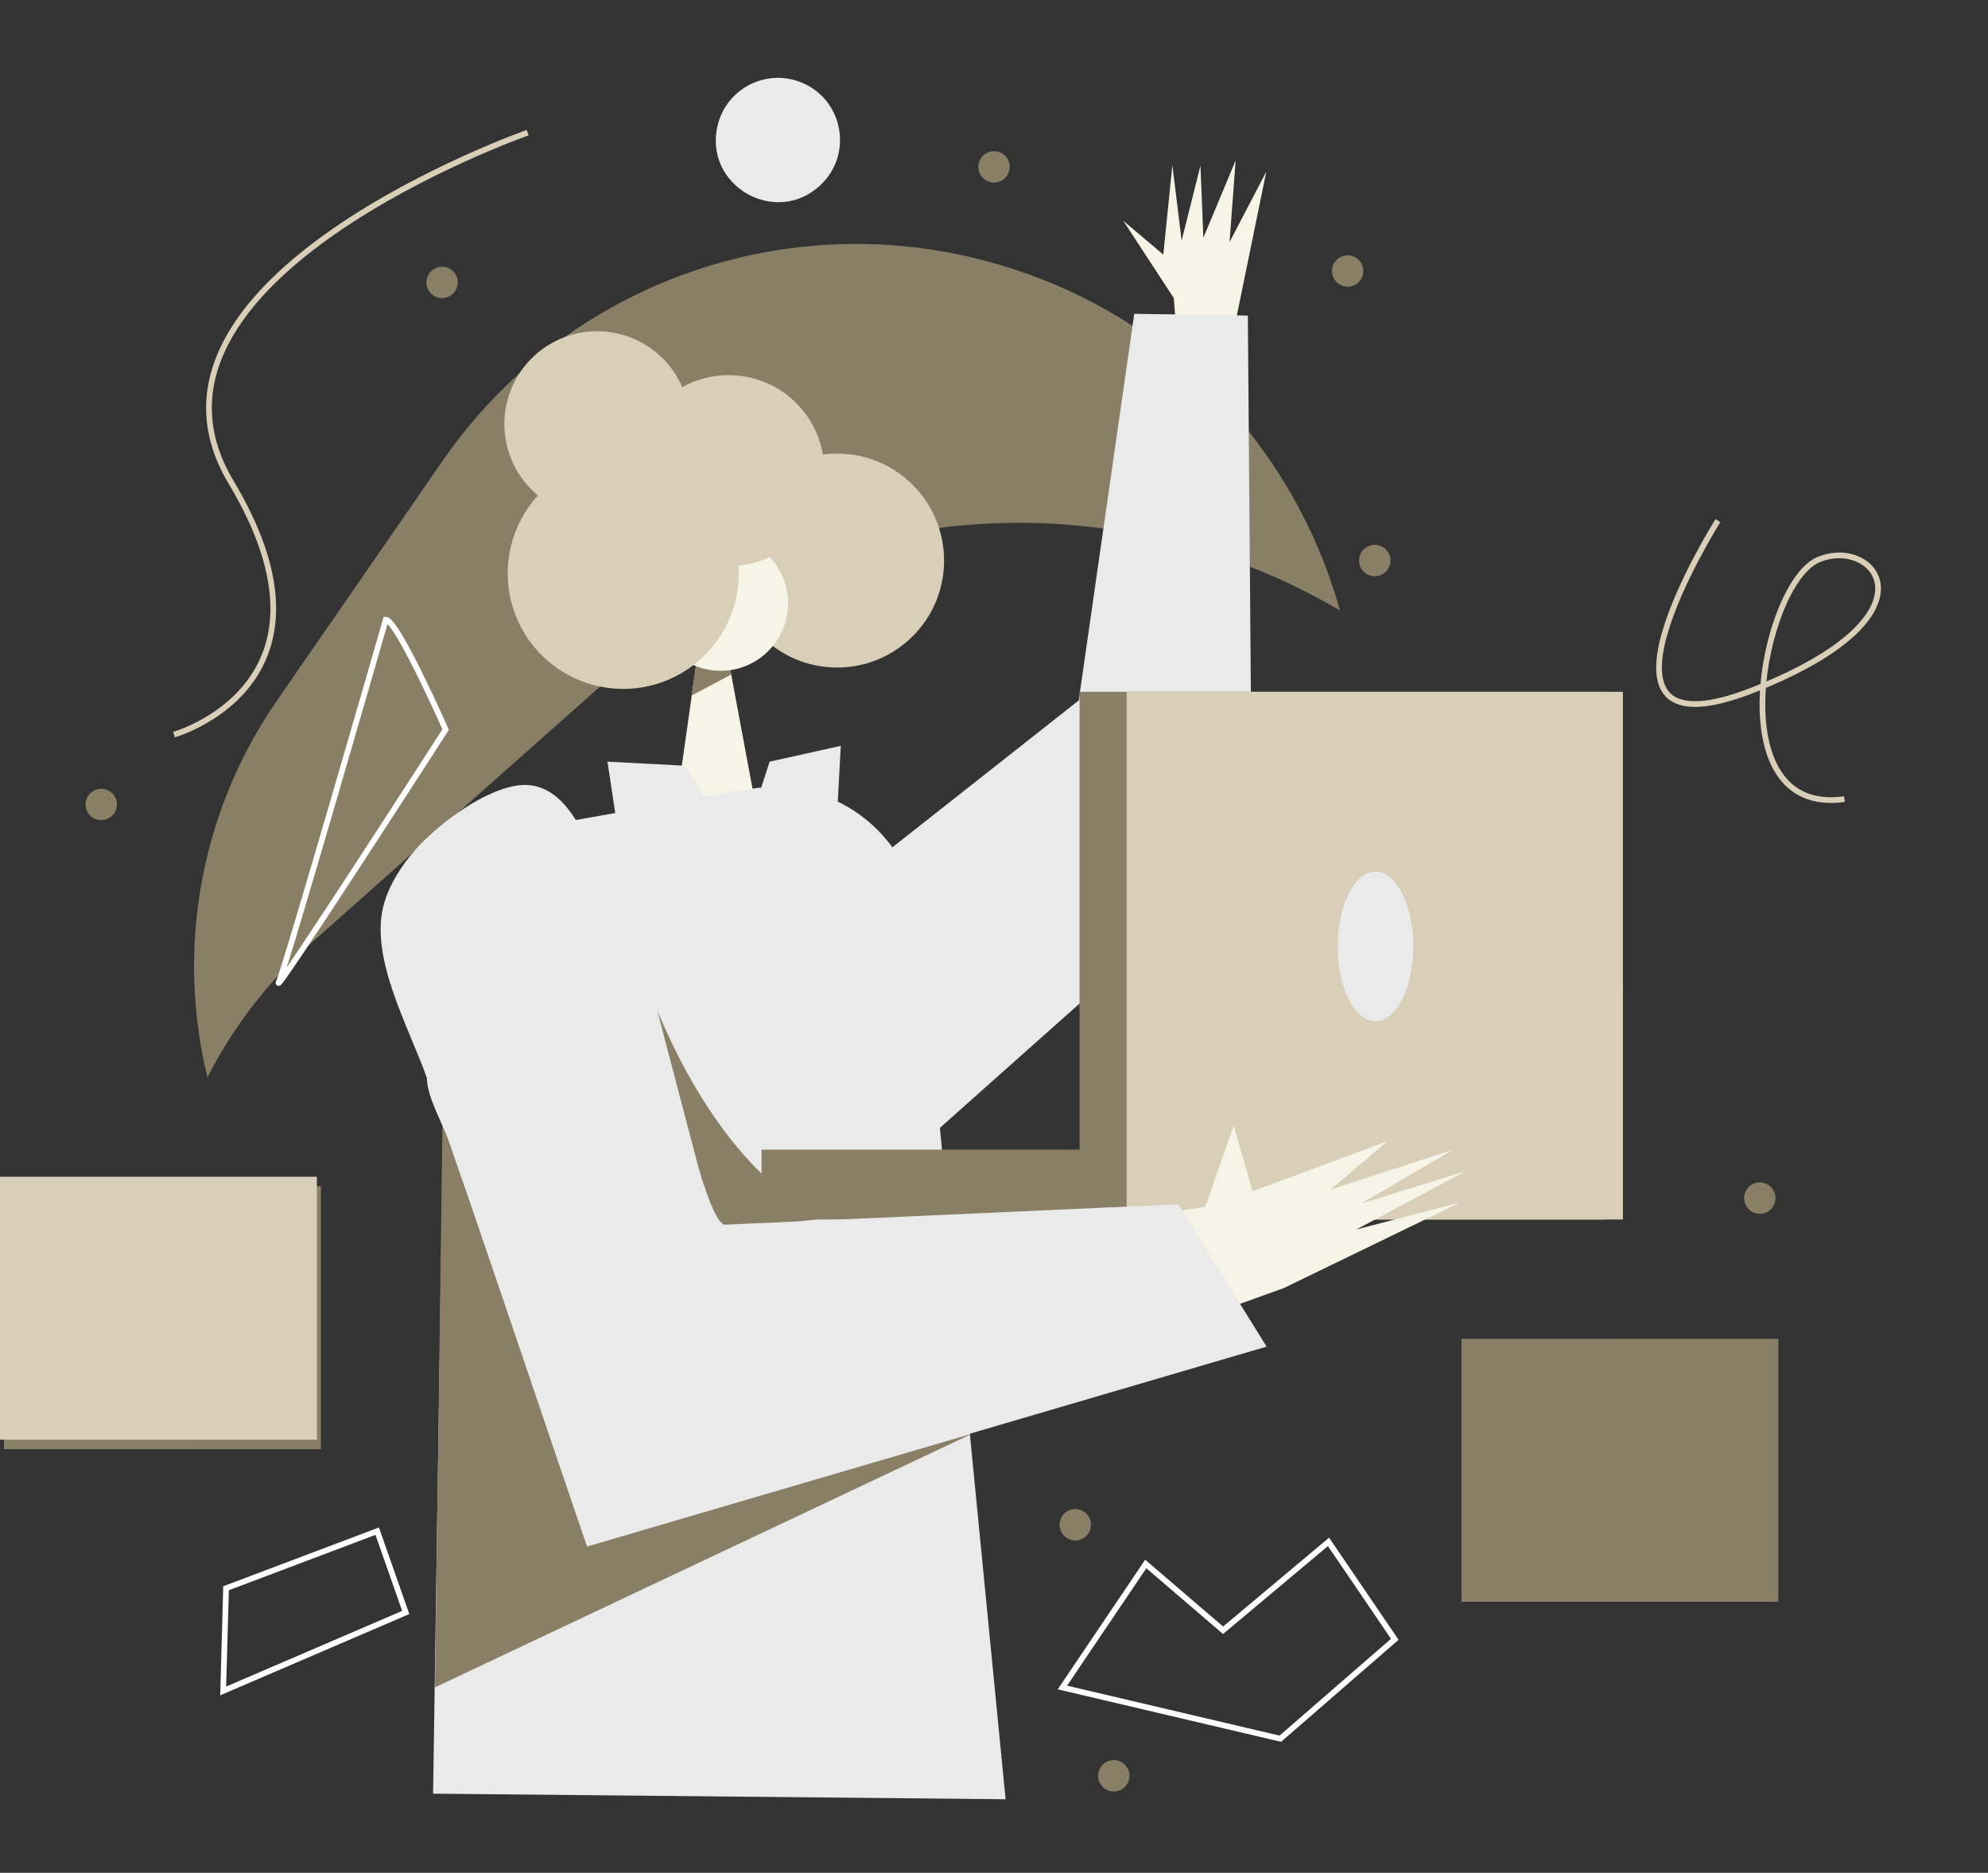 <?xml version="1.0" encoding="UTF-8"?> <svg xmlns="http://www.w3.org/2000/svg" width="1394" height="1313" viewBox="0 0 1394 1313" fill="none"><rect x="0" y="0" width="1394" height="1313" fill="#333333" stroke="none"/> <path d="M310.318 323.138C394.25 201.677 544.984 145.391 687.984 182.111V182.111C962.288 252.549 1045.74 601.346 833.013 788.303L679.476 923.242C486.393 1092.94 182.02 984.046 140.395 730.383V730.383C126.67 646.74 145.927 561.033 194.114 491.301L310.318 323.138Z" fill="#897F66"></path> <path d="M111.455 926.156C103.61 825.876 143.203 727.712 218.428 660.937L425.368 477.242C670.646 259.515 1059.41 378.847 1140.29 696.689V696.689C1213.96 986.186 982.461 1262.82 684.512 1241.33L408.519 1221.42C250.11 1210 123.842 1084.49 111.455 926.156V926.156Z" fill="#343434"></path> <path d="M587 468C628.421 468 662 434.421 662 393C662 351.579 628.421 318 587 318C545.579 318 512 351.579 512 393C512 434.421 545.579 468 587 468Z" fill="#D9CFB8"></path> <path d="M530.37 567.47L473.41 569.88L485.06 487.61L488.01 466.82L511.32 465.28L512.74 472.91L530.37 567.47Z" fill="#F6F4E7"></path> <path d="M512.74 472.91L485.06 487.61L488.01 466.82L511.32 465.28L512.74 472.91Z" fill="#897F66"></path> <path d="M505.28 470.28C531.425 470.28 552.62 449.085 552.62 422.94C552.62 396.795 531.425 375.6 505.28 375.6C479.135 375.6 457.94 396.795 457.94 422.94C457.94 449.085 479.135 470.28 505.28 470.28Z" fill="#F6F4E7"></path> <path d="M517.82 396.65C518.704 410.014 516.261 423.389 510.709 435.577C505.157 447.765 496.669 458.387 486.006 466.49C475.342 474.594 462.836 479.927 449.606 482.012C436.376 484.097 422.835 482.868 410.196 478.437C397.557 474.006 386.215 466.509 377.183 456.619C368.152 446.729 361.714 434.754 358.445 421.766C355.177 408.777 355.18 395.181 358.455 382.195C361.73 369.208 368.174 357.236 377.21 347.35C375.64 346.06 374.13 344.68 372.66 343.21C365.899 336.433 360.717 328.247 357.485 319.236C354.252 310.226 353.048 300.613 353.958 291.084C354.868 281.554 357.87 272.343 362.75 264.107C367.63 255.872 374.268 248.815 382.189 243.44C390.111 238.065 399.121 234.505 408.577 233.013C418.033 231.522 427.701 232.135 436.893 234.811C446.084 237.486 454.572 242.157 461.75 248.49C468.928 254.824 474.62 262.664 478.42 271.45C487.109 266.616 496.765 263.776 506.688 263.137C516.611 262.498 526.552 264.076 535.789 267.756C545.027 271.436 553.329 277.126 560.095 284.413C566.86 291.7 571.919 300.401 574.904 309.886C577.889 319.371 578.725 329.402 577.352 339.25C575.979 349.098 572.431 358.517 566.966 366.824C561.501 375.131 554.255 382.117 545.754 387.276C537.254 392.435 527.712 395.637 517.82 396.65Z" fill="#D9CFB8"></path> <path d="M865.92 227.85L887.92 120.41L862.16 169.72L866.45 112.49L843.8 166.74L841.79 116.13L828.56 168.68L822.08 115.74L815.72 178.5L787.7 154.85L823.07 208.97L824.71 230.2L865.92 227.85Z" fill="#F6F4E7"></path> <path d="M659.06 790.74L705.14 1261.45L303.68 1257.53L313.68 590.92L431.41 570L425.96 534L480 536.82L494 558.82L524.92 553.33C527.9 552.803 530.864 552.41 533.81 552.15L539.65 534L589.56 522.9L587.46 562C602.655 569.382 615.802 580.389 625.74 594.05L756.43 491.05L795.34 220L875 221.24L878 595.87L659.06 790.74Z" fill="#EAEAEA"></path> <path d="M310.3 785.93L411.64 1084.26L681.94 1005.01L305 1183L310.3 785.93Z" fill="#897F66"></path> <path d="M461 708.9L461.26 709.9L501.61 863.67L579.41 854.02C579.41 854.02 513.71 834 461 708.9Z" fill="#897F66"></path> <path d="M71 575C77.075 575 82 570.075 82 564C82 557.925 77.075 553 71 553C64.925 553 60 557.925 60 564C60 570.075 64.925 575 71 575Z" fill="#897F66"></path> <path d="M697 128C703.075 128 708 123.075 708 117C708 110.925 703.075 106 697 106C690.925 106 686 110.925 686 117C686 123.075 690.925 128 697 128Z" fill="#897F66"></path> <path d="M964 404C970.075 404 975 399.075 975 393C975 386.925 970.075 382 964 382C957.925 382 953 386.925 953 393C953 399.075 957.925 404 964 404Z" fill="#897F66"></path> <path d="M781 1256C787.075 1256 792 1251.08 792 1245C792 1238.92 787.075 1234 781 1234C774.925 1234 770 1238.92 770 1245C770 1251.08 774.925 1256 781 1256Z" fill="#897F66"></path> <path d="M310 209C316.075 209 321 204.075 321 198C321 191.925 316.075 187 310 187C303.925 187 299 191.925 299 198C299 204.075 303.925 209 310 209Z" fill="#897F66"></path> <path d="M1234 851C1240.08 851 1245 846.075 1245 840C1245 833.925 1240.08 829 1234 829C1227.92 829 1223 833.925 1223 840C1223 846.075 1227.92 851 1234 851Z" fill="#897F66"></path> <path d="M370 93C370 93 77 196 162 338C247 480 122 515 122 515" stroke="#D9CFB8" stroke-width="4" stroke-miterlimit="10"></path> <path d="M560.14 57.121C535.949 48.482 509.578 62.574 503.317 87.487V87.487C492.717 129.667 543.738 159.579 575.367 129.728V129.728C598.992 107.432 590.733 68.047 560.14 57.121V57.121Z" fill="#EAEAEA"></path> <path d="M225 831.64H2.8V1016H225V831.64Z" fill="#897F66"></path> <path d="M222.2 825H0V1009.36H222.2V825Z" fill="#D9CFB8"></path> <path d="M744.97 1183.09L803.41 1096.49L857.63 1142.96L931.56 1081L978.03 1149.3L897.76 1219L744.97 1183.09Z" stroke="white" stroke-width="4" stroke-miterlimit="10"></path> <path d="M270.5 434.5C278.5 434.5 312.5 511.5 312.5 511.5C312.5 511.5 189.5 702.5 195.5 688.5C201.5 674.5 270.5 434.5 270.5 434.5Z" stroke="white" stroke-width="4" stroke-miterlimit="10"></path> <path d="M158.5 1113.5L264.5 1073.5L284.5 1130.5L156.5 1185.5L158.5 1113.5Z" stroke="white" stroke-width="4" stroke-miterlimit="10"></path> <path d="M1204.63 365C1204.63 365 1096.58 536.39 1230 483.49C1363.42 430.59 1313.46 375.43 1274.71 392.57C1235.96 409.71 1203.91 572.91 1293.34 560.24" stroke="#D9CFB8" stroke-width="4" stroke-miterlimit="10"></path> <path d="M945 201C951.075 201 956 196.075 956 190C956 183.925 951.075 179 945 179C938.925 179 934 183.925 934 190C934 196.075 938.925 201 945 201Z" fill="#897F66"></path> <path d="M754 1080C760.075 1080 765 1075.08 765 1069C765 1062.92 760.075 1058 754 1058C747.925 1058 743 1062.92 743 1069C743 1075.08 747.925 1080 754 1080Z" fill="#897F66"></path> <path d="M1125 485H757V855H1125V485Z" fill="#897F66"></path> <path d="M1125 806H534V855H1125V806Z" fill="#897F66"></path> <path d="M1138 485H790V855H1138V485Z" fill="#D9CFB8"></path> <path d="M1028 821L954 844L1019 806L933 834L973 800L878.35 835.17L865 789L845.16 846.09L821.4 849.71C823.52 853.357 825.65 857.007 827.79 860.66C838.79 879.41 849.91 898.23 860.84 917.23L900.22 903.06L1024 843L951 862L1028 821Z" fill="#F6F4E7"></path> <path d="M361.35 550.92C334.69 555.74 303.56 581.74 291.53 595.47C281.95 606.4 273.73 618.81 269.53 632.71C258.06 670.48 287.18 720.82 299.35 755.85C299.35 768.76 310.35 787.65 314.67 799.97L331.91 849.6C342.4 879.79 352.61 910.06 362.98 940.3C365.86 948.71 411.15 1084.04 412.16 1083.74L888.16 944.11L826.16 844.32L508.49 858.61C496.69 859.15 474.79 761.13 471.14 749.84C455.84 702.507 438.82 655.76 420.08 609.6C410.16 585.07 394.94 544.85 361.35 550.92Z" fill="#EAEAEA"></path> <path d="M964.5 716C979.136 716 991 692.495 991 663.5C991 634.505 979.136 611 964.5 611C949.864 611 938 634.505 938 663.5C938 692.495 949.864 716 964.5 716Z" fill="#EAEAEA"></path> <path d="M1247 938.64H1024.8V1123H1247V938.64Z" fill="#897F66"></path> </svg> 
